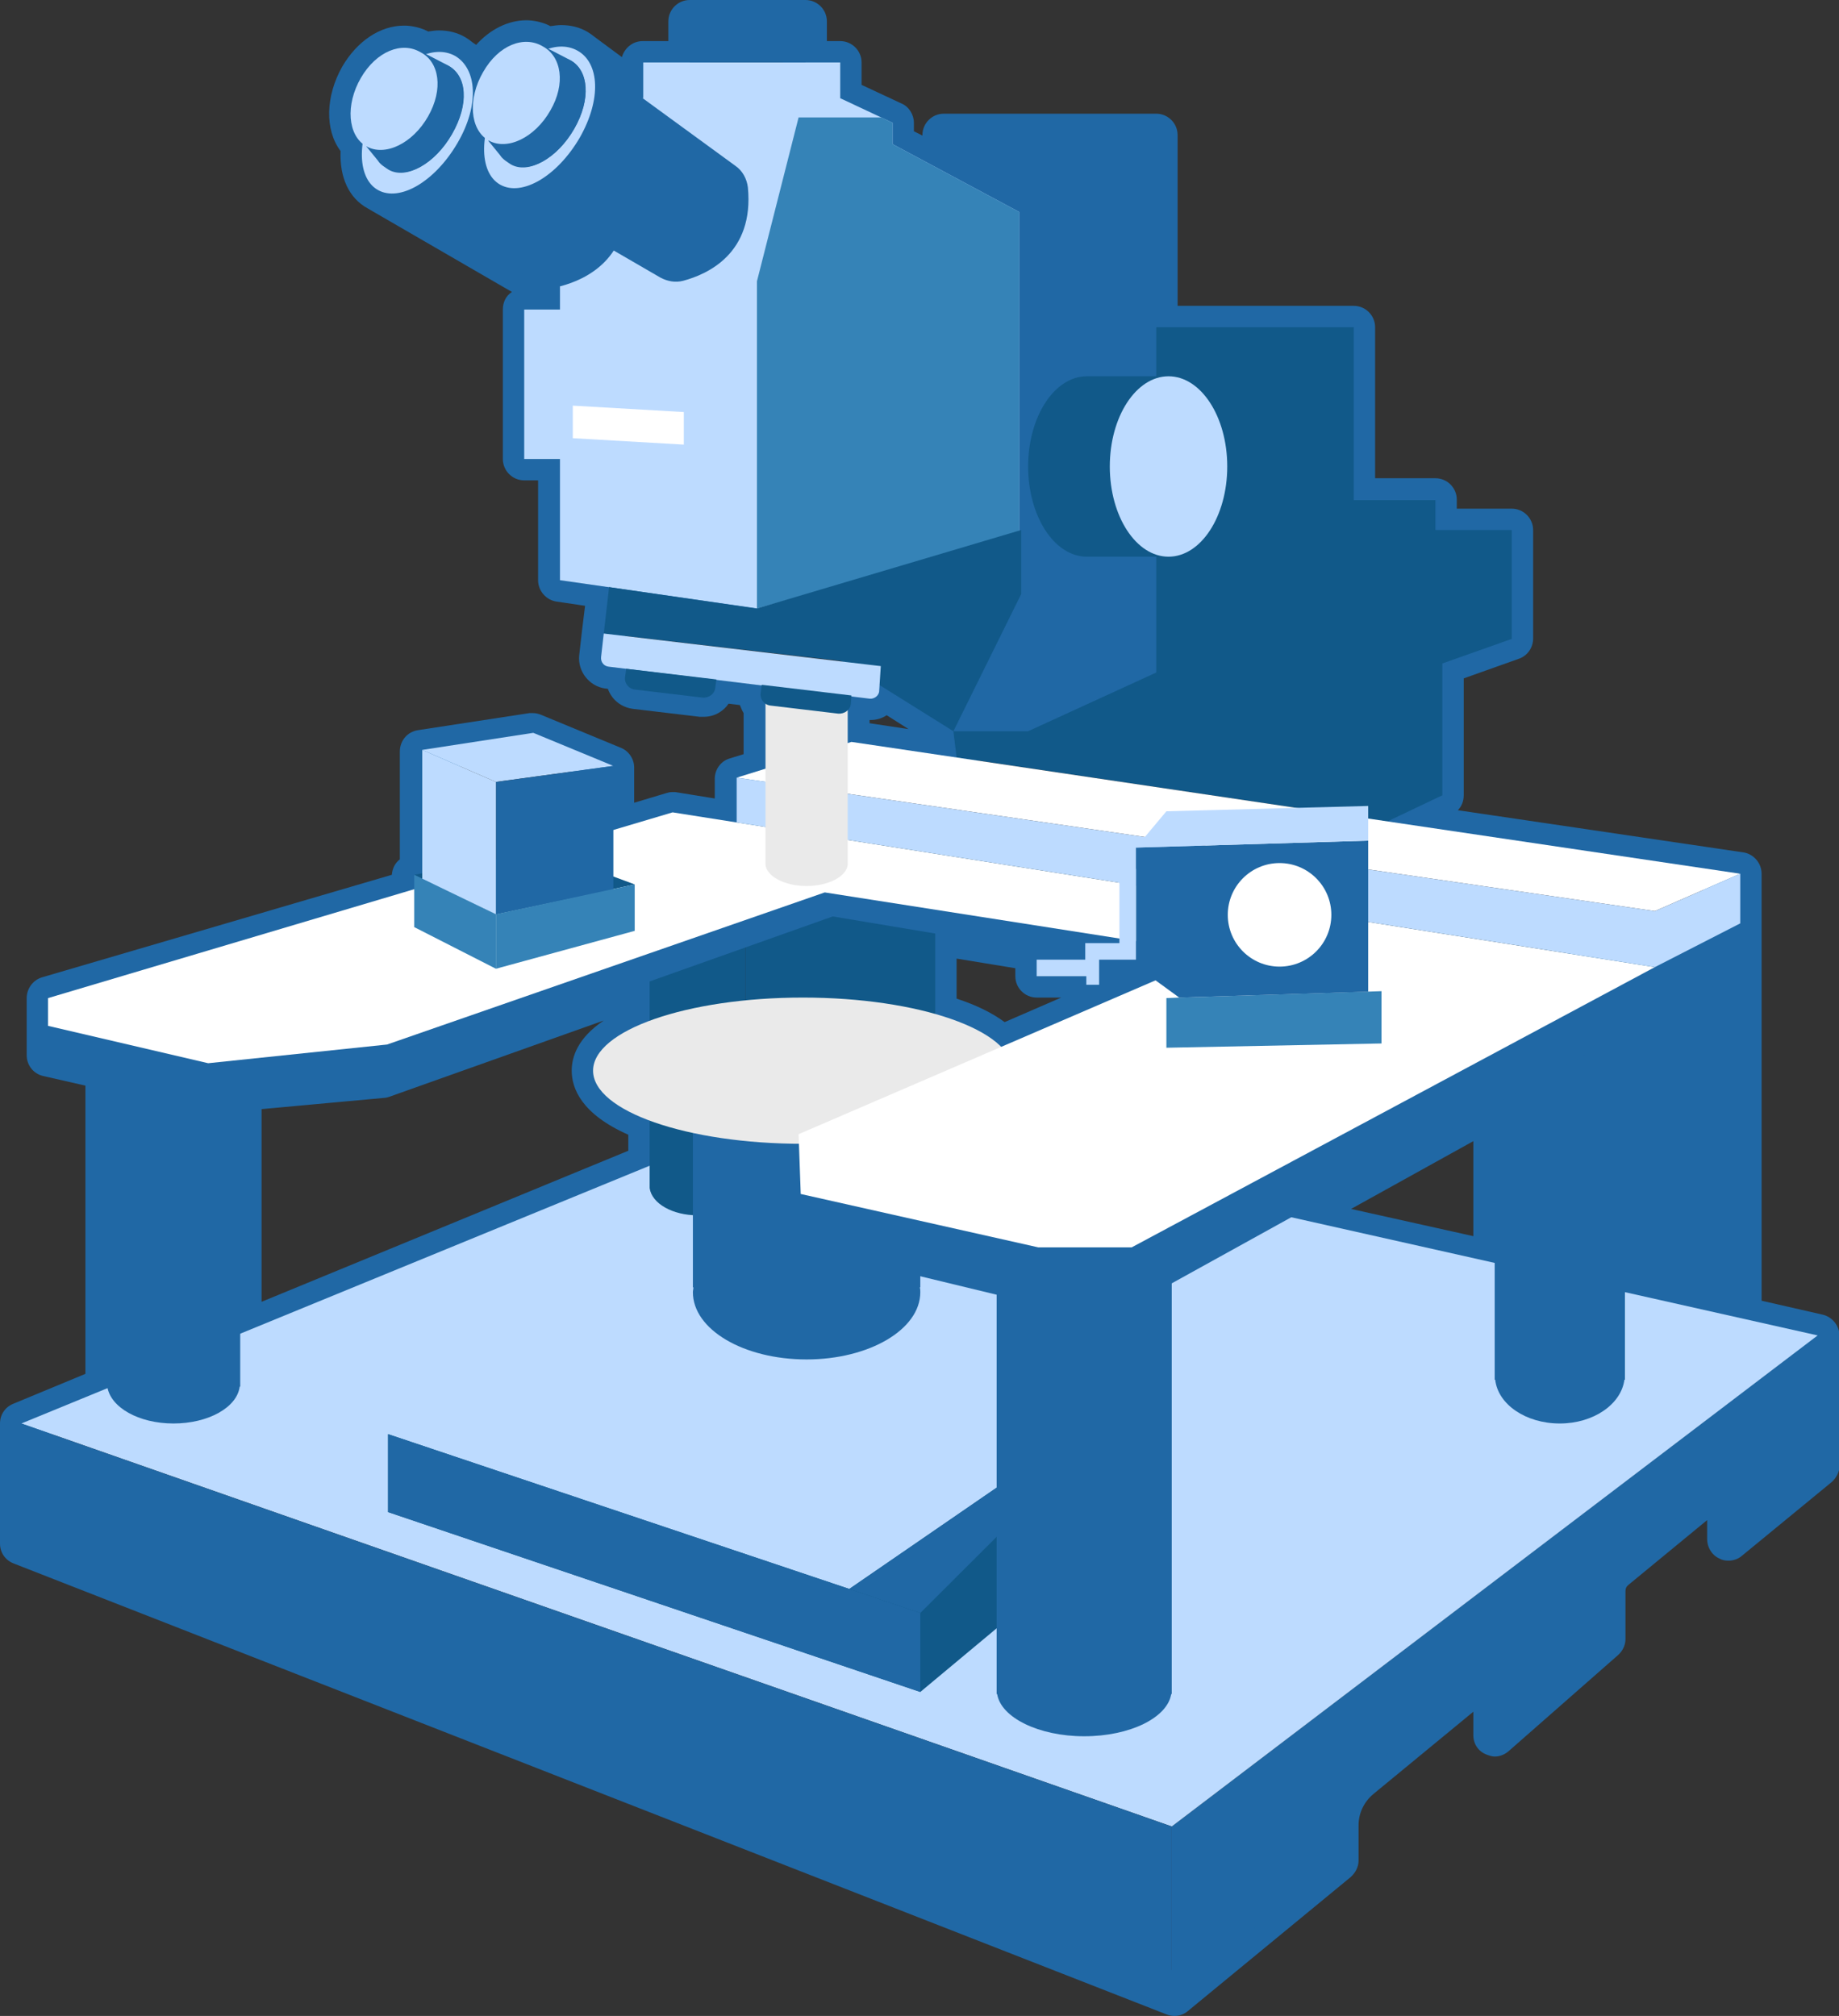 <?xml version="1.0" encoding="utf-8"?>
<!-- Generator: Adobe Illustrator 22.0.1, SVG Export Plug-In . SVG Version: 6.00 Build 0)  -->
<svg version="1.1" xmlns="http://www.w3.org/2000/svg" xmlns:xlink="http://www.w3.org/1999/xlink" x="0px" y="0px"
	 viewBox="0 0 344.5 377.7" style="enable-background:new 0 0 344.5 377.7;" xml:space="preserve">
<rect x="0" y="0" width="344.5" height="377.7" fill="#333333" stroke="none"/>
<style type="text/css">
	.st0{fill:#FFFFFF;}
	.st1{fill:#2068A5;}
	.st2{fill:#BDDBFF;}
	.st3{opacity:0.3;}
	.st4{fill:none;stroke:#FFFFFF;stroke-width:0.628;stroke-miterlimit:10;}
	.st5{fill:none;stroke:#FFFFFF;stroke-width:1.577;stroke-miterlimit:10;}
	.st6{fill:none;stroke:#2068A5;stroke-width:4;stroke-linecap:round;stroke-linejoin:round;stroke-miterlimit:10;}
	.st7{fill:#FFFFFF;stroke:#2068A5;stroke-width:2;stroke-miterlimit:10;}
	.st8{fill:#FFFFFF;stroke:#2068A5;stroke-width:2.625;stroke-miterlimit:10;}
	.st9{fill:none;stroke:#2068A5;stroke-width:2.623;stroke-linecap:round;stroke-linejoin:round;stroke-miterlimit:10;}
	.st10{fill:#FFFFFF;stroke:#2068A5;stroke-width:1.312;stroke-miterlimit:10;}
	.st11{fill:#FFFFFF;stroke:#2068A5;stroke-width:1.721;stroke-miterlimit:10;}
	.st12{fill:#115989;}
	.st13{fill:#EAEAEA;}
	.st14{fill:#3583B7;}
	.st15{fill:none;stroke:#2068A5;stroke-width:4.088;stroke-miterlimit:10;}
	.st16{fill:none;stroke:#FFFFFF;stroke-width:0.333;stroke-miterlimit:10;}
	.st17{fill:none;stroke:#FFFFFF;stroke-width:0.836;stroke-miterlimit:10;}
</style>
<g id="圖層_1">
</g>
<g id="圖層_2">
	<g>
		<g>
			<g>
				<path class="st1" d="M124,180.6c-0.7-0.5-1.5-0.7-2.3-0.7c-0.5,0-0.9,0.1-1.3,0.2l-49.7,17.6l-26,2.4c-2.1,0.2-3.6,1.9-3.6,4
					v45.7c0,1.3,0.7,2.6,1.8,3.3c0.7,0.4,1.4,0.7,2.2,0.7c0.5,0,1-0.1,1.5-0.3l76.7-31.5c1.5-0.6,2.5-2.1,2.5-3.7V210
					c0-1.7-1-3.2-2.6-3.7c-5.9-2.2-8-4.5-8-5.6s2.1-3.4,8-5.6c1.6-0.6,2.6-2.1,2.6-3.7v-7.4C125.7,182.6,125,181.3,124,180.6z
					 M107.1,200.6c0,3.3,1.8,8.1,10.6,12v3L49,243.9v-36.1l22.9-2.1c0.3,0,0.7-0.1,1-0.2l40.2-14.3
					C108.2,194.5,107.1,198,107.1,200.6z"/>
				<path class="st1" d="M282,203.6c-0.6-0.4-1.3-0.6-2-0.6c-0.7,0-1.3,0.2-1.9,0.5l-38.1,21c-1.4,0.8-2.3,2.4-2,4.1
					c0.2,1.6,1.5,3,3.1,3.3l38.1,8.5c0.3,0.1,0.6,0.1,0.9,0.1c0.9,0,1.8-0.3,2.5-0.9c1-0.8,1.5-1.9,1.5-3.1V207
					C284,205.6,283.2,204.3,282,203.6z M276,213.8v17.8l-22.9-5.1L276,213.8z"/>
				<path class="st1" d="M341.4,246.3l-11.4-2.6v-80c0-2-1.5-3.7-3.4-4l-53.5-7.9c0.7-0.7,1.1-1.7,1.1-2.8v-21.9l10.4-3.7
					c1.6-0.6,2.6-2.1,2.6-3.8V99.3c0-2.2-1.8-4-4-4h-10.3v-1.7c0-2.2-1.8-4-4-4h-11.3V61.3c0-2.2-1.8-4-4-4h-33v-32c0-2.2-1.8-4-4-4
					h-39.8c-2.2,0-4,1.8-4,4v0.1l-1.6-0.8V23c0-1.5-0.9-3-2.3-3.6l-7.5-3.5v-4.2c0-2.2-1.8-4-4-4h-2.5V4c0-2.2-1.8-4-4-4h-21.7
					c-2.2,0-4,1.8-4,4v3.7h-4.8c-1.9,0-3.4,1.3-3.9,3L111.5,7c-0.5-0.4-0.9-0.7-1.4-1c-1.5-0.9-3.2-1.3-5-1.3c-0.6,0-1.3,0.1-2,0.2
					l-0.2-0.1c-0.1-0.1-0.3-0.1-0.4-0.2c-1.2-0.5-2.6-0.8-3.9-0.8c-3.4,0-6.8,1.7-9.4,4.6L88.6,8c-0.5-0.4-0.9-0.7-1.4-1
					c-1.5-0.9-3.2-1.3-5-1.3c-0.6,0-1.3,0.1-2,0.2L80,5.8c-0.1-0.1-0.3-0.1-0.4-0.2c-1.2-0.5-2.6-0.8-3.9-0.8
					c-4.5,0-8.8,2.9-11.6,7.7C61,18,60.8,24.3,63.8,28.3c-0.2,5,1.6,8.8,5,10.7l27.1,15.7c-1.1,0.7-1.7,1.9-1.7,3.3v28
					c0,2.2,1.8,4,4,4h2.6v18.7c0,2,1.5,3.7,3.4,4l5.4,0.8l-0.6,4.9l-0.5,4.4c-0.3,3,1.9,5.8,4.9,6.2l25.2,3.1c0.2,0.5,0.4,1,0.7,1.5
					v7.7l-2.6,0.8c-1.7,0.5-2.8,2.1-2.8,3.8v3.7l-7.4-1.2c-0.2,0-0.4,0-0.6,0c-0.4,0-0.8,0.1-1.1,0.2l-6,1.8v-6.6
					c0-1.6-1-3.1-2.5-3.7l-15-6.2c-0.5-0.2-1-0.3-1.5-0.3c-0.2,0-0.4,0-0.6,0l-20.9,3.2c-2,0.3-3.4,2-3.4,4v20.2
					c-0.9,0.7-1.4,1.7-1.5,2.9L7.9,183.1C6.2,183.6,5,185.2,5,187v10.7c0,1.9,1.3,3.5,3.1,3.9l7.9,1.8v54L2.5,263
					C1,263.6,0,265,0,266.7v22.5c0,1.7,1,3.1,2.5,3.7l216,84.5c0.5,0.2,1,0.3,1.5,0.3c0.9,0,1.8-0.3,2.5-0.9l30.5-25.1
					c0.9-0.8,1.5-1.9,1.5-3.1V342c0-2.3,1-4.4,2.8-5.9l18.7-15.4v4.4c0,1.6,0.9,3,2.4,3.6c0.5,0.2,1.1,0.4,1.6,0.4
					c1,0,1.9-0.4,2.6-1l20.5-18c0.9-0.8,1.4-1.9,1.4-3v-9c0-0.5,0.2-0.9,0.6-1.2l14.7-12.1v3.6c0,1.5,0.9,3,2.3,3.6
					c0.5,0.3,1.1,0.4,1.7,0.4c0.9,0,1.8-0.3,2.5-0.9l16.8-13.8c0.9-0.8,1.5-1.9,1.5-3.1v-24.5C344.5,248.3,343.2,246.7,341.4,246.3z
					 M324.6,274.5c-0.7-0.4-1.5-0.5-2.3-0.5c-1.2,0-2.5,0.4-3.4,1.2L300,290.7c-2.2,1.8-3.5,4.5-3.5,7.4v7.2l-12.5,11v-0.8
					c0-2.1-1.2-4.1-3.1-5c-0.8-0.4-1.5-0.5-2.4-0.5c-1.3,0-2.5,0.4-3.5,1.3L252.2,330c-3.6,3-5.7,7.4-5.7,12.1v4.7l-27.2,22.4
					L8,286.4v-17.1l13.6-5.6c1.8-0.7,2.8-2.6,2.4-4.5l0-0.1v-58.9c0-1.9-1.3-3.5-3.1-3.9l-7.9-1.8v-4.5l65.7-19.5
					c1.6-0.5,2.8-2,2.9-3.7c0.9-0.8,1.5-1.9,1.5-3.1v-19.6l16.4-2.5l11.5,4.8v9.3c0,1.3,0.6,2.5,1.6,3.2c0.7,0.5,1.5,0.8,2.4,0.8
					c0.4,0,0.8-0.1,1.1-0.2l10.2-3l11.1,1.7c0.2,0,0.4,0.1,0.6,0.1c0.9,0,1.9-0.3,2.6-1c0.9-0.8,1.4-1.9,1.4-3v-5.4l2.6-0.8
					c1.7-0.5,2.8-2.1,2.8-3.8v-12.1c0-0.9-0.3-1.7-0.8-2.4l0.1-0.6c0.1-1.1-0.1-2.1-0.8-3c-0.6-0.8-1.6-1.4-2.7-1.5l-26.4-3.2
					l0.8-6.6l23.7,3.4c0.2,0,0.4,0,0.6,0c1.7,0,3.2-1.1,3.7-2.6c0.4-1,0.3-2.2-0.2-3.2c-0.6-1.2-1.7-2-3-2.2l-33.5-4.8V86
					c0-2.2-1.8-4-4-4h-2.6V62h2.6c2.2,0,4-1.8,4-4v-4.4c0-1.2-0.5-2.4-1.5-3.1c-0.7-0.6-1.6-0.9-2.5-0.9c-0.3,0-0.6,0-0.8,0.1
					c-0.1,0-0.3,0-0.4,0c-0.3,0-0.5-0.1-0.8-0.2l-30-17.4c-0.7-0.4-1.2-2.1-0.9-4.7c0.2-1.4-0.4-2.8-1.5-3.6c-1-0.8-1.3-4,0.6-7.3
					c1.6-2.7,3.4-3.6,4.7-3.6c0.3,0,0.6,0.1,0.8,0.1l0.3,0.1c0.1,0,0.1,0.1,0.2,0.1l0.9,0.5c0.6,0.3,1.2,0.4,1.8,0.4
					c0.4,0,0.8-0.1,1.2-0.2c0.4-0.1,0.9-0.2,1.2-0.2c0.4,0,0.7,0.1,1,0.3c0.1,0,0.2,0.1,0.3,0.2c0.1,0.1,0.2,0.1,0.3,0.2l4,2.9
					c0.7,0.5,1.5,0.8,2.3,0.8c0.3,0,0.6,0,0.9-0.1c1.1-0.3,2.1-1,2.6-2c0,0,0.2-0.4,0.2-0.4c1.6-2.7,3.4-3.6,4.7-3.6
					c0.3,0,0.6,0.1,0.8,0.1l0.2,0.1l0.1,0.1l1.1,0.6c0.6,0.3,1.2,0.4,1.8,0.4c0.4,0,0.8-0.1,1.2-0.2c0.4-0.1,0.9-0.2,1.2-0.2
					c0.4,0,0.7,0.1,1,0.3c0.1,0,0.2,0.1,0.3,0.2c0.1,0.1,0.2,0.1,0.3,0.2l11.4,8.3c0.7,0.5,1.5,0.8,2.3,0.8c0.6,0,1.3-0.2,1.8-0.4
					c1.3-0.7,2.2-2.1,2.2-3.6v-2.8h4.8c2.2,0,4-1.8,4-4V8h13.7v3.7c0,2.2,1.8,4,4,4h2.5v2.8c0,1.5,0.9,3,2.3,3.6l7.5,3.5V27
					c0,1.5,0.8,2.8,2.1,3.5l9.6,5.1c0.6,0.3,1.2,0.5,1.9,0.5c0.7,0,1.4-0.2,2.1-0.6c1.2-0.7,1.9-2,1.9-3.4v-2.8h31.8v32
					c0,2.2,1.8,4,4,4h33v28.3c0,2.2,1.8,4,4,4h11.3v1.7c0,2.2,1.8,4,4,4h10.3v13.5l-10.4,3.7c-1.6,0.6-2.6,2.1-2.6,3.8v22.1
					l-8.1,3.8c-1.6,0.8-2.5,2.4-2.3,4.2c0.3,1.8,1.6,3.1,3.4,3.4l62.7,9.3v79.8c0,1.9,1.3,3.5,3.1,3.9l11.4,2.6v19.4l-8.8,7.2v-0.6
					C327.8,277.3,326.6,275.4,324.6,274.5z"/>
				<path class="st1" d="M179.2,145.9c1.1,0,2-0.4,2.8-1.1c0.9-0.9,1.3-2.1,1.2-3.4l-0.6-4.9c-0.2-1.2-0.8-2.2-1.8-2.9L167,125
					c-0.6-0.4-1.4-0.6-2.1-0.6c-0.6,0-1.3,0.2-1.8,0.4c-0.7,0.4-1.4,1-1.7,1.7l-1.3-0.2c-0.2,0-0.3,0-0.5,0c-0.9,0-1.8,0.3-2.5,0.9
					c-0.8,0.7-1.4,1.7-1.5,2.7l-0.1,1c-0.3,0.6-0.5,1.3-0.5,2v6.3c0,1.3,0.6,2.5,1.6,3.2c0.7,0.5,1.5,0.8,2.4,0.8
					c0.3,0,0.6,0,0.9-0.1l18.8,2.8C178.8,145.9,179,145.9,179.2,145.9z M162.9,135.5v-0.6c0.1,0,0.2,0,0.2,0c1.1,0,2.1-0.3,3-0.9
					l4.1,2.6L162.9,135.5z"/>
				<path class="st1" d="M218.8,180.4l-3.2-2.4c-0.5-0.4-1.1-0.6-1.7-0.7l-7.3-1.2c-0.2,0-0.4-0.1-0.7-0.1c-0.2,0-0.5,0-0.7,0.1
					c-0.4-0.2-0.8-0.4-1.3-0.4l-28.1-4.7c-0.2,0-0.4-0.1-0.7-0.1c-0.9,0-1.9,0.3-2.6,0.9c-0.9,0.8-1.4,1.9-1.4,3.1V190
					c0,1.8,1.2,3.4,2.9,3.8c4.9,1.4,8.7,3.2,10.6,5.1c0.8,0.8,1.8,1.2,2.8,1.2c0.5,0,1.1-0.1,1.6-0.3l28.9-12.5
					c1.3-0.6,2.2-1.8,2.4-3.2C220.6,182.7,220,181.3,218.8,180.4z M179.2,179.6l11,1.8v1.5c0,2.2,1.8,4,4,4h4.6l-10.6,4.6
					c-2.3-1.7-5.3-3.2-9-4.4V179.6z"/>
			</g>
			<g>
				<path class="st1" d="M131.8,134.3c-0.2,0-0.5,0-0.7,0l0,0l-12.6-1.5c-1.5-0.2-2.9-1-3.8-2.2s-1.3-2.7-1.1-4.2l0.2-1.5
					c0.3-1.9,2-3.2,3.9-3l16.8,2.1c1.9,0.2,3.2,1.9,3.1,3.8l-0.2,1.5c-0.2,1.5-0.9,2.9-2.1,3.8C134.3,133.9,133.1,134.3,131.8,134.3
					z"/>
			</g>
		</g>
		<g>
			<polygon class="st12" points="216.6,61.3 253.6,61.3 253.6,93.7 268.9,93.7 268.9,99.3 283.2,99.3 283.2,119.7 270.2,124.3 
				270.2,149 259.9,153.9 179.2,141.9 178.6,137 			"/>
			<polygon class="st1" points="176.8,32.1 176.8,25.3 216.6,25.3 216.6,126 192.6,137 178.6,137 			"/>
			<rect x="139.7" y="163.4" class="st12" width="35.5" height="59.2"/>
			<rect x="304.3" y="173" class="st1" width="21.8" height="85.5"/>
			<g>
				<path class="st1" d="M219.5,342.2v31.3l0.5,0.2l30.5-25.1V342c0-3.5,1.6-6.8,4.2-9l22.8-18.7c1-0.8,2.4-0.1,2.4,1.2v9.7l20.5-18
					v-9c0-1.7,0.7-3.2,2-4.3l18.9-15.5c0.9-0.8,2.3-0.1,2.3,1.1v9l16.8-13.8v-24.5L219.5,342.2z"/>
			</g>
			<polygon class="st2" points="4,266.7 219.5,342.2 340.5,250.2 149,207.2 			"/>
			<polygon class="st1" points="4,266.7 4,289.2 219.5,373.5 219.5,342.2 			"/>
			<path class="st1" d="M20,192.9v66.9h0.1c0.6,3.9,5.9,6.9,12.4,6.9c6.5,0,11.9-3,12.4-6.9H45v-66.9H20z"/>
			<path class="st1" d="M280,178.6v79.9h0.1c0.5,4.6,5.7,8.2,12.1,8.2c6.3,0,11.5-3.6,12.1-8.2h0.1v-79.9H280z"/>
			<path class="st12" d="M121.7,173v49.6h0c0.4,2.9,4.3,5.1,9,5.1c4.7,0,8.6-2.2,9-5.1h0V173H121.7z"/>
			<path class="st12" d="M203.6,70.5c-6.1,0-11,7.6-11,16.9c0,9.3,4.9,16.9,11,16.9h16.3V70.5H203.6z"/>
			<g>
				<polygon class="st2" points="72.7,268.7 159.1,297.7 216.4,258.3 133.7,238 				"/>
				<polygon class="st12" points="72.7,268.7 72.7,283.3 172.4,317 216.4,280.3 216.4,258.3 159.1,297.7 				"/>
				<polygon class="st1" points="159.1,297.7 172.4,302.2 172.4,317 72.7,283.3 72.7,268.7 				"/>
				<polygon class="st1" points="216.4,258.3 172.4,302.2 159.1,297.7 				"/>
				<path class="st1" d="M172.3,209.2h-42.5v32h0.1c0,0.3-0.1,0.6-0.1,0.9c0,7,9.5,12.6,21.3,12.6c11.7,0,21.3-5.6,21.3-12.6
					c0-0.3,0-0.6-0.1-0.9h0.1V209.2z"/>
				<ellipse class="st13" cx="150.4" cy="200.6" rx="39.3" ry="13.7"/>
			</g>
			<polygon class="st0" points="138,145.7 310,170.7 326,163.7 159.5,139 			"/>
			<polygon class="st2" points="138,145.7 138,154.1 310,181.2 326,173 326,163.7 310,170.7 			"/>
			<polygon class="st1" points="9,192.2 9,197.7 39,204.7 71.5,201.7 156,171.7 219.5,182.3 150,223.7 150,233.7 195.5,244.7 
				211.8,244.7 310,190.4 310,181.2 126,152.2 			"/>
			<polygon class="st0" points="9,192.2 39,199.2 72.5,195.7 154.5,167.2 228,178.7 149.6,212.5 150,223.7 194.5,233.7 212,233.7 
				310,181.2 126,152.2 9,187 			"/>
			<polygon class="st2" points="120.5,18.4 120.5,11.7 157.4,11.7 157.4,18.4 167.2,23 167.2,27 190.9,39.7 190.9,100.3 141.9,114 
				104.9,108.7 104.9,86 98.2,86 98.2,58 104.9,58 104.9,20.7 			"/>
			<rect x="129.2" y="4" class="st1" width="21.7" height="7.7"/>
			<polygon class="st14" points="165.1,22 149.6,22 141.8,52.7 141.8,114 190.9,100.3 190.9,39.7 167.2,27 167.2,23 			"/>
			<ellipse class="st2" cx="218.9" cy="87.4" rx="11" ry="16.9"/>
			<polygon class="st12" points="141.8,114 178.6,137 191.3,111.3 191.3,99.3 			"/>
			<polygon class="st12" points="114.1,110 113.1,118.7 165.1,124.7 165.1,121.7 156.6,116.2 			"/>
			<g>
				<path class="st1" d="M70.8,35.6l30,17.4c1.3,0.7,2.8,1,4.3,0.6c4.5-1.2,13.3-5.1,12.1-17.5c-0.2-1.6-1-3.1-2.3-4L85.3,10.5
					L70.8,35.6z"/>
				<path class="st2" d="M85.7,26.8c-4.2,7.2-10.8,11.1-14.9,8.8c-4.1-2.3-4-10.1,0.2-17.3s10.2-10.1,14.3-7.8
					C89.3,12.9,89.9,19.6,85.7,26.8z"/>
				<path class="st1" d="M84.7,25.1c-3.2,5.6-8.5,8.5-11.8,6.6c-3.3-1.9-3.4-8-0.2-13.5c3.2-5.6,8-7.7,11.4-5.8S87.9,19.5,84.7,25.1
					z"/>
				<path class="st1" d="M84,12.3l-5.8-3l-2.8,5.3c-1,1-1.9,2.2-2.7,3.6c-1,1.8-1.7,3.6-2.1,5.4l-2,3.8l2.2,2.7
					c0.4,0.7,1.4,1.3,2,1.7c3.3,1.9,8.6-1.1,11.8-6.6C87.9,19.5,87.4,14.2,84,12.3z"/>
				<path class="st2" d="M80.2,21.8c-2.9,5.1-8.1,7.6-11.6,5.6c-3.5-2-3.9-7.8-1-12.8s7.7-6.9,11.2-4.8
					C82.3,11.6,83.1,16.7,80.2,21.8z"/>
			</g>
			<g>
				<path class="st1" d="M93.7,34.6l30,17.4c1.3,0.7,2.8,1,4.3,0.6c4.5-1.2,13.3-5.1,12.1-17.5c-0.2-1.6-1-3.1-2.3-4L108.2,9.5
					L93.7,34.6z"/>
				<path class="st2" d="M108.6,25.8c-4.2,7.2-10.8,11.1-14.9,8.8c-4.1-2.3-4-10.1,0.2-17.3c4.2-7.2,10.2-10.1,14.3-7.8
					S112.7,18.6,108.6,25.8z"/>
				<path class="st1" d="M107.6,24.1c-3.2,5.6-8.5,8.5-11.8,6.6c-3.3-1.9-3.4-8-0.2-13.5c3.2-5.6,8-7.7,11.4-5.8
					C110.2,13.2,110.8,18.5,107.6,24.1z"/>
				<path class="st1" d="M106.9,11.3l-5.8-3l-2.8,5.3c-1,1-1.9,2.2-2.7,3.6c-1,1.8-1.7,3.6-2.1,5.4l-2,3.8l2.2,2.7
					c0.4,0.7,1.4,1.3,2,1.7c3.3,1.9,8.6-1.1,11.8-6.6C110.8,18.5,110.2,13.2,106.9,11.3z"/>
				<path class="st2" d="M103.1,20.7c-2.9,5.1-8.1,7.6-11.6,5.6c-3.5-2-3.9-7.8-1-12.8c2.9-5.1,7.7-6.9,11.2-4.8
					C105.2,10.6,106,15.7,103.1,20.7z"/>
			</g>
			<path class="st13" d="M143.4,129.3V162h0c0.2,2.2,3.6,4,7.7,4s7.5-1.8,7.7-4h0v-32.7H143.4z"/>
			<g>
				<path class="st2" d="M113.1,118.7l-0.5,4.4c-0.1,0.9,0.5,1.7,1.4,1.8l48.9,6c0.9,0.1,1.8-0.6,1.8-1.5l0.3-4.6L113.1,118.7z"/>
				<path class="st12" d="M117.3,125.3l-0.2,1.5c-0.2,1.2,0.7,2.3,1.9,2.4l12.6,1.5c1.2,0.1,2.3-0.7,2.4-1.9l0.2-1.5L117.3,125.3z"
					/>
				<path class="st12" d="M142.7,128.3l-0.2,1.5c-0.2,1.2,0.7,2.3,1.9,2.4l12.6,1.5c1.2,0.1,2.3-0.7,2.4-1.9l0.1-1.5L142.7,128.3z"
					/>
			</g>
			<polygon class="st0" points="107.3,76 128.1,77.2 128.1,83.3 107.3,82.1 			"/>
			<polygon class="st12" points="118.9,165.7 101.6,159.3 77.6,163.9 92.9,171.3 			"/>
			<path class="st1" d="M186.7,240.3v77.1h0.1c0.7,4.4,7.8,7.9,16.3,7.9c8.6,0,15.6-3.5,16.3-7.9h0.1v-77.1H186.7z"/>
			<g>
				<polygon class="st2" points="79.1,140.5 92.9,146.5 114.9,143.5 99.9,137.3 				"/>
				<polygon class="st1" points="92.9,146.5 92.9,171.3 114.9,166.7 114.9,143.5 				"/>
				<polygon class="st2" points="92.9,146.5 92.9,171.3 79.1,164.7 79.1,140.5 				"/>
				<polygon class="st14" points="92.9,171.3 92.9,181.5 77.6,173.7 77.6,163.9 				"/>
				<polygon class="st14" points="92.9,171.3 92.9,181.5 118.9,174.4 118.9,165.7 				"/>
			</g>
			<g>
				<polygon class="st14" points="220.9,186.9 258.8,185.7 258.8,195.5 218.5,196.3 218.5,187 				"/>
				<polygon class="st1" points="212.8,158.8 256.3,157.5 256.3,185.8 220.9,186.9 212.8,181 				"/>
				<polygon class="st2" points="212.8,158.8 218.5,152 256.3,151 256.3,157.5 				"/>
				<polygon class="st2" points="212.8,162.8 209.7,162.8 209.7,176.7 203.3,176.7 203.3,179.8 194.2,179.8 194.2,182.9 
					203.5,182.9 203.5,184.5 205.9,184.5 205.9,179.8 212.8,179.8 				"/>
			</g>
			<circle class="st0" cx="239.7" cy="171.4" r="9.7"/>
		</g>
	</g>
</g>
</svg>
